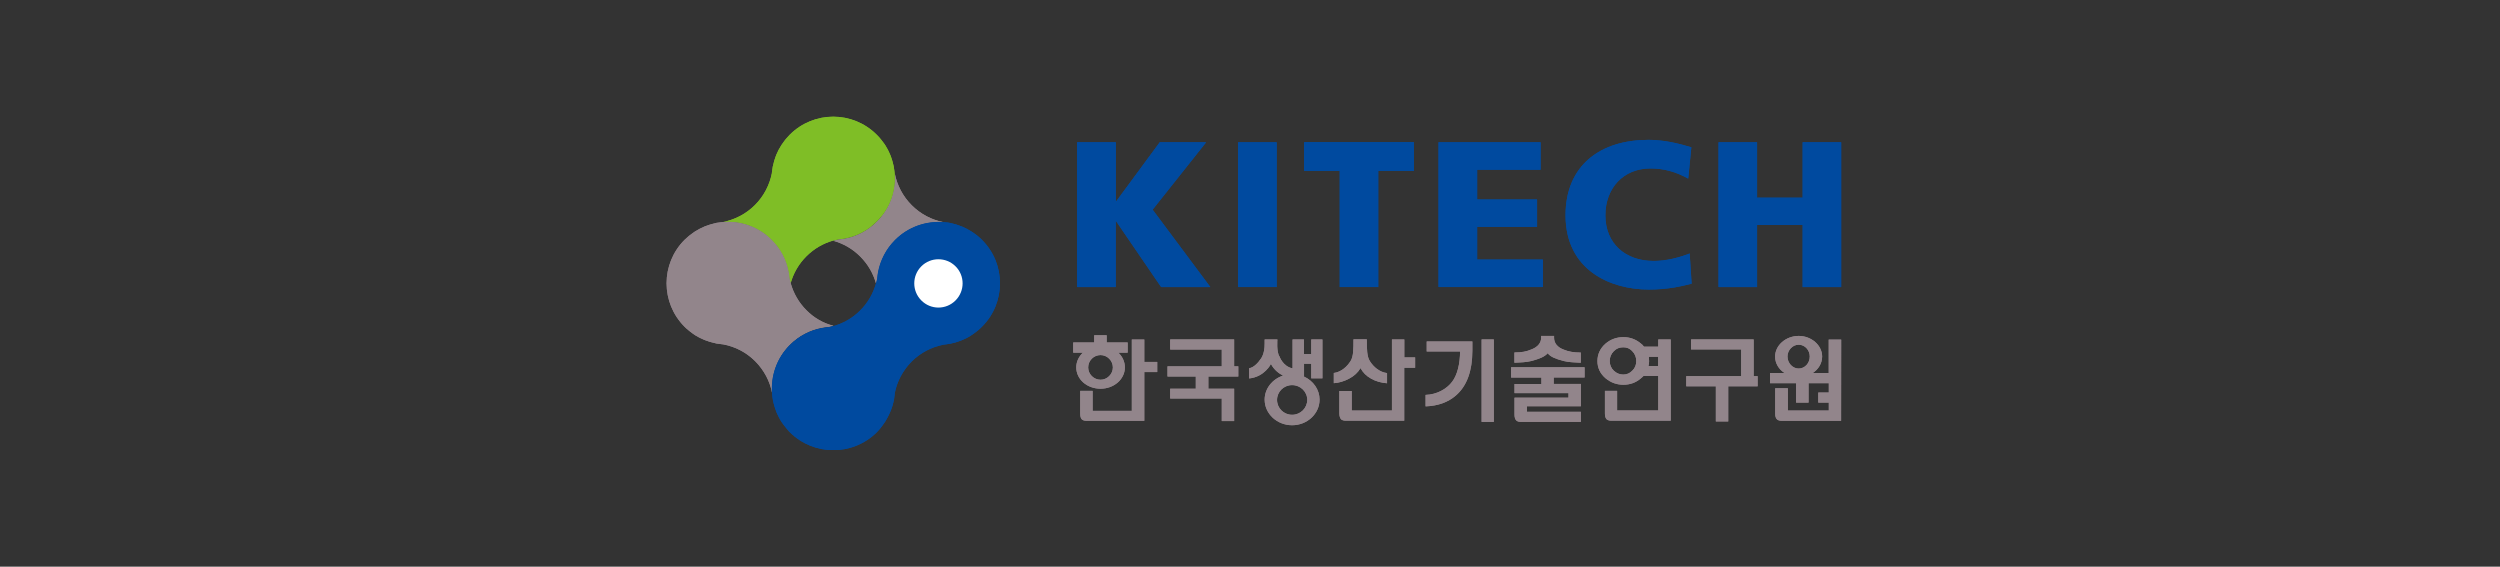 <svg width="300" height="68" viewBox="0 0 300 68" fill="none" xmlns="http://www.w3.org/2000/svg">
<rect x="0" y="0" width="300" height="68" fill="#333333" stroke="none"/>
<g clip-path="url(#clip0_600_1944)">
<path d="M105.225 26.601C104.138 27.688 102.806 28.376 101.42 28.642C101.143 28.687 100.854 28.731 100.588 28.753C100.388 28.797 100.2 28.842 100.011 28.897C101.198 29.23 102.307 29.851 103.239 30.794C104.171 31.726 104.792 32.835 105.125 34.022C105.18 33.834 105.225 33.634 105.269 33.434C105.291 33.157 105.324 32.88 105.38 32.602C105.657 31.205 106.334 29.873 107.41 28.797C109.007 27.2 111.148 26.49 113.234 26.657C113.222 26.657 113.211 26.657 113.211 26.657C111.814 26.39 110.483 25.703 109.407 24.627C108.331 23.551 107.654 22.22 107.377 20.833C107.51 22.896 106.811 25.015 105.225 26.601Z" fill="#92858B"/>
<path d="M86.744 41.354C86.678 41.343 86.611 41.343 86.545 41.332C86.611 41.343 86.678 41.354 86.744 41.354Z" fill="#7FBE26"/>
<path d="M107.354 20.822C107.343 20.711 107.332 20.6 107.321 20.489C107.332 20.589 107.343 20.7 107.354 20.8C107.354 20.811 107.354 20.822 107.354 20.822Z" fill="#7FBE26"/>
<path d="M107.354 20.822C107.354 20.811 107.354 20.811 107.354 20.8C107.343 20.689 107.332 20.589 107.321 20.489C107.31 20.356 107.288 20.223 107.266 20.09C107.255 20.046 107.255 20.012 107.243 19.968C107.232 19.923 107.221 19.868 107.21 19.824C107.177 19.679 107.144 19.524 107.099 19.38C107.077 19.291 107.044 19.202 107.022 19.125C106.977 19.003 106.944 18.881 106.9 18.759C106.866 18.681 106.833 18.592 106.8 18.515C106.733 18.359 106.656 18.204 106.589 18.06C106.556 17.993 106.522 17.938 106.489 17.871C106.4 17.716 106.312 17.55 106.212 17.394C106.168 17.328 106.123 17.261 106.079 17.206C105.99 17.084 105.901 16.962 105.801 16.84C105.757 16.784 105.713 16.729 105.668 16.673C105.524 16.507 105.38 16.329 105.214 16.174C102.329 13.279 97.648 13.279 94.764 16.174C94.609 16.329 94.465 16.496 94.321 16.662C94.265 16.729 94.21 16.806 94.154 16.873C94.076 16.984 93.988 17.084 93.921 17.195C93.866 17.272 93.821 17.339 93.766 17.416C93.666 17.572 93.566 17.738 93.478 17.905C93.455 17.949 93.433 17.982 93.411 18.027C93.322 18.193 93.245 18.37 93.167 18.548C93.145 18.603 93.123 18.67 93.1 18.725C93.045 18.87 92.99 19.025 92.945 19.18C92.923 19.236 92.901 19.302 92.89 19.358C92.845 19.524 92.801 19.691 92.768 19.857C92.757 19.901 92.745 19.934 92.734 19.979C92.734 20.012 92.723 20.034 92.723 20.056C92.69 20.234 92.668 20.412 92.646 20.589C92.635 20.645 92.635 20.7 92.623 20.755C92.623 20.778 92.623 20.789 92.623 20.8C92.346 22.186 91.669 23.529 90.594 24.605C89.517 25.68 88.186 26.357 86.789 26.634C86.778 26.634 86.778 26.634 86.766 26.634C88.852 26.468 90.993 27.178 92.59 28.775C93.677 29.851 94.354 31.194 94.62 32.591C94.675 32.857 94.72 33.135 94.731 33.412C94.775 33.612 94.82 33.8 94.875 33.989C95.208 32.802 95.829 31.693 96.761 30.761C97.693 29.829 98.802 29.197 99.989 28.864C100.177 28.809 100.377 28.764 100.566 28.72C100.843 28.698 101.12 28.653 101.398 28.609C102.795 28.343 104.126 27.666 105.202 26.568C106.811 25.015 107.51 22.896 107.354 20.822Z" fill="#7FBE26"/>
<path d="M93.755 50.561C93.699 50.484 93.655 50.395 93.611 50.317C93.666 50.395 93.71 50.484 93.755 50.561Z" fill="#92858B"/>
<path d="M94.775 51.837C94.62 51.682 94.487 51.526 94.354 51.36C94.487 51.526 94.62 51.693 94.775 51.837Z" fill="#92858B"/>
<path d="M92.89 48.62C92.856 48.487 92.823 48.365 92.79 48.232C92.823 48.365 92.856 48.498 92.89 48.62Z" fill="#92858B"/>
<path d="M92.734 47.91C92.701 47.755 92.679 47.589 92.668 47.433C92.679 47.589 92.701 47.755 92.734 47.91Z" fill="#92858B"/>
<path d="M93.1 49.23C93.056 49.119 93.012 48.997 92.978 48.875C93.012 48.997 93.056 49.119 93.1 49.23Z" fill="#92858B"/>
<path d="M93.356 49.829C93.3 49.718 93.245 49.607 93.2 49.496C93.245 49.607 93.3 49.718 93.356 49.829Z" fill="#92858B"/>
<path d="M94.143 51.105C94.088 51.027 94.021 50.95 93.966 50.872C94.021 50.95 94.077 51.027 94.143 51.105Z" fill="#92858B"/>
<path d="M86.545 26.668C86.622 26.657 86.7 26.646 86.778 26.646C86.7 26.657 86.622 26.657 86.545 26.668Z" fill="#92858B"/>
<path d="M96.772 37.228C95.84 36.296 95.219 35.176 94.886 34C94.831 33.811 94.787 33.612 94.742 33.423C94.72 33.146 94.687 32.868 94.631 32.602C94.365 31.205 93.688 29.862 92.601 28.786C91.004 27.189 88.863 26.479 86.778 26.646C86.7 26.657 86.622 26.657 86.545 26.668C86.356 26.69 86.168 26.712 85.968 26.745C85.757 26.79 85.546 26.845 85.336 26.912C85.28 26.923 85.236 26.945 85.18 26.956C85.025 27 84.859 27.067 84.703 27.123C84.648 27.145 84.603 27.167 84.548 27.178C84.149 27.344 83.76 27.555 83.383 27.788C83.328 27.832 83.272 27.866 83.228 27.899C83.095 27.999 82.951 28.099 82.817 28.198C82.773 28.243 82.718 28.276 82.662 28.321C82.485 28.465 82.318 28.62 82.152 28.775C79.268 31.659 79.268 36.329 82.152 39.214C82.307 39.369 82.474 39.524 82.651 39.657C82.707 39.713 82.773 39.757 82.84 39.812C82.951 39.901 83.073 39.99 83.184 40.068C83.25 40.112 83.317 40.167 83.394 40.212C83.55 40.312 83.705 40.4 83.86 40.478C83.916 40.511 83.982 40.545 84.038 40.567C84.193 40.645 84.359 40.722 84.526 40.789C84.592 40.822 84.67 40.844 84.737 40.866C84.881 40.922 85.014 40.966 85.158 41.011C85.225 41.033 85.291 41.055 85.358 41.066C85.569 41.121 85.768 41.177 85.979 41.221C86.168 41.255 86.356 41.277 86.556 41.299C86.622 41.31 86.689 41.31 86.755 41.321C86.778 41.321 86.8 41.321 86.822 41.332C88.22 41.598 89.551 42.275 90.627 43.351C91.703 44.438 92.391 45.769 92.657 47.167C92.657 47.178 92.657 47.189 92.657 47.2C92.479 45.115 93.189 42.963 94.787 41.365C95.874 40.278 97.205 39.602 98.591 39.336C98.869 39.28 99.157 39.236 99.434 39.225C99.634 39.191 99.823 39.136 100.011 39.092C98.813 38.792 97.693 38.16 96.772 37.228Z" fill="#92858B"/>
<path d="M94.354 51.371C94.276 51.282 94.21 51.194 94.143 51.105C94.21 51.194 94.276 51.282 94.354 51.371Z" fill="#004A9F"/>
<path d="M93.966 50.861C93.899 50.761 93.821 50.661 93.755 50.561C93.821 50.661 93.888 50.761 93.966 50.861Z" fill="#004A9F"/>
<path d="M113.222 26.646C113.3 26.657 113.367 26.657 113.444 26.668C113.367 26.657 113.3 26.657 113.222 26.646Z" fill="#004A9F"/>
<path d="M93.2 49.496C93.167 49.408 93.134 49.319 93.1 49.23C93.134 49.319 93.167 49.408 93.2 49.496Z" fill="#004A9F"/>
<path d="M92.967 48.875C92.945 48.786 92.912 48.709 92.89 48.62C92.923 48.709 92.945 48.797 92.967 48.875Z" fill="#004A9F"/>
<path d="M92.668 47.433C92.657 47.367 92.657 47.3 92.646 47.233C92.646 47.3 92.657 47.367 92.668 47.433Z" fill="#004A9F"/>
<path d="M93.611 50.317C93.511 50.162 93.433 49.996 93.356 49.829C93.433 49.996 93.522 50.151 93.611 50.317Z" fill="#004A9F"/>
<path d="M92.734 47.91C92.757 48.021 92.779 48.132 92.801 48.232C92.79 48.165 92.768 48.088 92.757 48.021C92.745 47.988 92.734 47.955 92.734 47.91Z" fill="#004A9F"/>
<path d="M117.837 28.787C117.671 28.62 117.504 28.465 117.327 28.321C117.282 28.287 117.249 28.254 117.205 28.221C117.049 28.099 116.894 27.988 116.739 27.888C116.706 27.866 116.672 27.844 116.639 27.821C116.251 27.566 115.84 27.355 115.419 27.178C115.397 27.167 115.374 27.156 115.352 27.156C115.164 27.078 114.964 27.012 114.764 26.945C114.742 26.934 114.72 26.934 114.687 26.923C114.465 26.856 114.254 26.801 114.032 26.756C113.833 26.712 113.644 26.69 113.444 26.679C113.367 26.668 113.3 26.657 113.222 26.657C111.137 26.49 108.996 27.2 107.399 28.798C106.323 29.873 105.646 31.216 105.369 32.602C105.313 32.88 105.291 33.157 105.258 33.434C105.225 33.634 105.169 33.822 105.114 34.022C104.781 35.209 104.16 36.318 103.228 37.25C102.296 38.182 101.176 38.814 100 39.136C99.811 39.191 99.612 39.236 99.423 39.269C99.146 39.291 98.869 39.325 98.58 39.38C97.194 39.646 95.862 40.323 94.775 41.41C93.178 43.007 92.468 45.159 92.646 47.245C92.646 47.311 92.657 47.378 92.668 47.444C92.69 47.6 92.712 47.766 92.734 47.921C92.745 47.966 92.745 47.999 92.757 48.043C92.768 48.11 92.79 48.188 92.801 48.254C92.834 48.387 92.856 48.509 92.901 48.642C92.923 48.731 92.956 48.809 92.978 48.897C93.023 49.019 93.056 49.13 93.1 49.252C93.134 49.341 93.167 49.43 93.2 49.519C93.245 49.63 93.3 49.74 93.356 49.851C93.433 50.018 93.522 50.173 93.611 50.339C93.655 50.417 93.699 50.506 93.755 50.584C93.821 50.683 93.888 50.783 93.966 50.883C94.021 50.961 94.077 51.038 94.143 51.116C94.21 51.205 94.276 51.293 94.354 51.382C94.487 51.537 94.631 51.704 94.775 51.859C97.659 54.743 102.341 54.743 105.225 51.859C105.38 51.704 105.524 51.537 105.657 51.371C105.724 51.293 105.779 51.216 105.835 51.138C105.901 51.049 105.979 50.95 106.045 50.85C106.112 50.761 106.168 50.672 106.234 50.572C106.29 50.484 106.345 50.395 106.389 50.306C106.489 50.129 106.589 49.951 106.667 49.774C106.711 49.685 106.744 49.607 106.789 49.519C106.833 49.408 106.877 49.297 106.922 49.197C106.955 49.108 106.988 49.019 107.022 48.931C107.055 48.82 107.088 48.72 107.121 48.609C107.155 48.487 107.177 48.376 107.21 48.254C107.221 48.176 107.244 48.11 107.266 48.032C107.277 47.988 107.277 47.943 107.288 47.899C107.31 47.755 107.332 47.611 107.343 47.477C107.354 47.4 107.366 47.322 107.366 47.245C107.366 47.233 107.366 47.211 107.366 47.2C107.632 45.803 108.319 44.471 109.395 43.384C110.471 42.308 111.814 41.632 113.2 41.365C113.222 41.365 113.245 41.365 113.267 41.354C113.322 41.343 113.389 41.343 113.444 41.332C113.644 41.31 113.844 41.277 114.032 41.243C114.243 41.199 114.454 41.144 114.664 41.088C114.709 41.077 114.764 41.055 114.809 41.044C114.964 40.999 115.13 40.933 115.286 40.877C115.341 40.855 115.397 40.833 115.452 40.811C115.641 40.733 115.829 40.645 116.018 40.556C116.04 40.545 116.051 40.534 116.073 40.523C116.251 40.423 116.428 40.323 116.606 40.201C116.661 40.156 116.728 40.123 116.783 40.079C116.905 39.99 117.038 39.901 117.16 39.801C117.216 39.757 117.271 39.713 117.327 39.668C117.493 39.524 117.671 39.38 117.826 39.214C120.721 36.34 120.721 31.66 117.837 28.787Z" fill="#004A9F"/>
<path d="M114.664 31.959C115.796 33.079 115.796 34.921 114.664 36.052C113.533 37.195 111.692 37.195 110.56 36.052C109.429 34.921 109.429 33.09 110.56 31.959C111.692 30.828 113.533 30.828 114.664 31.959Z" fill="white"/>
<path d="M129.262 17.073H133.899V24.161H133.943L139.168 17.073H144.737L138.314 25.159L145.236 34.444H139.334L133.932 26.546H133.888V34.444H129.251V17.073H129.262Z" fill="#004A9F"/>
<path d="M148.575 17.073H153.2V34.444H148.575V17.073V17.073Z" fill="#004A9F"/>
<path d="M160.776 20.5H156.495V17.062H169.673V20.5H165.391V34.444H160.765V20.5H160.776Z" fill="#004A9F"/>
<path d="M172.623 17.073H184.87V20.367H177.26V23.939H184.448V27.222H177.26V31.149H185.147V34.444H172.623V17.073Z" fill="#004A9F"/>
<path d="M202.995 34.044C201.675 34.366 200.2 34.743 197.848 34.743C193.222 34.743 187.865 32.403 187.865 25.836C187.865 19.79 192.102 16.784 197.815 16.784C199.59 16.784 201.298 17.172 202.962 17.672L202.585 21.432C201.098 20.611 199.656 20.212 198.059 20.212C194.775 20.212 192.646 22.597 192.646 25.836C192.646 29.241 195.053 31.316 198.436 31.316C199.945 31.316 201.497 30.916 202.762 30.417L202.995 34.044Z" fill="#004A9F"/>
<path d="M206.223 17.073H210.849V23.717H216.317V17.073H220.943V34.444H216.317V27H210.849V34.444H206.223V17.073Z" fill="#004A9F"/>
<path d="M137.338 40.744H135.818V49.308H131.115V46.901H129.628V49.618C129.628 49.951 129.684 50.184 129.817 50.317C129.95 50.439 130.128 50.495 130.394 50.495H137.316V44.649H138.869V43.429H137.316V40.744H137.338Z" fill="#92858B"/>
<path d="M148.098 40.733H140.422V41.942H146.611V43.961H140.1V45.181H143.494V46.646H140.422V47.821H146.611V50.528H148.098V46.646H145.003V45.181H148.597V43.961H148.098V40.733Z" fill="#92858B"/>
<path d="M163.261 44.172C163.539 44.693 163.96 45.126 164.548 45.448C165.125 45.769 165.746 45.936 166.445 45.991V44.771C165.535 44.66 164.814 44.017 164.393 43.351C164.027 42.808 164.016 41.865 164.016 40.722H162.418C162.418 41.876 162.418 42.774 162.074 43.318C161.664 43.983 160.943 44.649 160.055 44.76V45.98C160.654 45.947 161.287 45.758 161.875 45.448C162.507 45.115 162.962 44.693 163.261 44.172Z" fill="#92858B"/>
<path d="M168.519 40.733H167.033V49.263H162.207V46.923H160.721V49.618C160.721 49.94 160.81 50.173 160.932 50.317C161.043 50.417 161.242 50.484 161.509 50.484H168.508V49.275V44.128H169.817V42.885H168.519V40.733Z" fill="#92858B"/>
<path d="M179.257 40.733H177.793V50.628H179.257V40.733Z" fill="#92858B"/>
<path d="M171.215 42.175H175.208C175.208 43.651 174.875 45.004 174.254 45.814C173.588 46.69 172.424 47.344 171.07 47.389V48.764C172.568 48.709 173.777 48.265 174.709 47.455C176.018 46.324 176.683 44.516 176.683 42.087V40.977H171.204V42.175H171.215Z" fill="#92858B"/>
<path d="M181.32 45.303H184.969V46.08H181.742V47.178H188.22V47.722H181.742V49.774C181.742 50.084 181.819 50.317 181.952 50.45C182.074 50.572 182.263 50.628 182.529 50.628H189.706V49.419H183.239V48.753H189.706V46.069H186.445V45.292H190.15V44.072H181.331V45.303H181.32Z" fill="#92858B"/>
<path d="M198.979 41.599H197.271C197.171 41.454 197.06 41.332 196.916 41.232C196.317 40.722 195.607 40.456 194.809 40.456C193.999 40.456 193.289 40.711 192.668 41.232C192.036 41.787 191.692 42.486 191.692 43.329C191.692 44.15 192.024 44.837 192.668 45.392C193.3 45.913 193.999 46.169 194.809 46.169C195.607 46.169 196.317 45.913 196.916 45.392C197.027 45.303 197.127 45.215 197.216 45.115H198.991V49.252H194.054V46.901H192.59V49.618C192.59 49.94 192.657 50.173 192.801 50.317C192.923 50.417 193.1 50.484 193.378 50.484H198.991H200.488V49.252V40.733H198.991V41.599H198.979ZM195.862 44.494C195.563 44.793 195.219 44.948 194.798 44.948C194.365 44.948 193.988 44.793 193.666 44.494C193.344 44.183 193.167 43.795 193.167 43.329C193.167 42.852 193.333 42.464 193.666 42.131C193.977 41.809 194.365 41.676 194.798 41.676C195.219 41.676 195.563 41.809 195.862 42.131C196.195 42.464 196.351 42.852 196.351 43.329C196.351 43.784 196.206 44.172 195.862 44.494ZM198.979 43.917H197.815C197.87 43.728 197.892 43.529 197.892 43.329C197.892 43.151 197.881 42.985 197.859 42.819H198.979V43.917Z" fill="#92858B"/>
<path d="M210.438 40.733H202.928V41.931H208.941V45.137H202.352V46.357H205.901V50.572H207.388V46.357H210.915V45.137H210.438V40.733Z" fill="#92858B"/>
<path d="M157.338 42.486H156.473V40.733H155.108V44.205C153.955 43.983 153.544 42.785 153.544 42.785C153.156 42.253 153.289 40.733 153.289 40.733H151.758V41.266C151.769 42.508 151.292 43.063 151.292 43.063C150.549 44.172 149.895 44.183 149.895 44.183V45.414C151.758 45.226 152.512 43.673 152.512 43.673C152.912 44.416 153.5 44.837 153.966 45.07C152.69 45.492 151.758 46.623 151.758 47.955C151.758 49.652 153.245 51.027 155.053 51.027C156.872 51.027 158.347 49.641 158.347 47.955C158.347 46.745 157.582 45.692 156.484 45.193V43.651H157.349V45.403H158.691V40.733H157.349V42.486H157.338ZM155.053 49.774C154.043 49.774 153.245 48.975 153.245 47.988C153.245 47.012 154.043 46.213 155.053 46.213C156.062 46.213 156.872 47.012 156.872 47.988C156.861 48.975 156.062 49.774 155.053 49.774Z" fill="#92858B"/>
<path d="M185.724 42.386C186.057 42.83 186.7 43.074 187.621 43.318C188.242 43.473 189.007 43.495 189.695 43.529V42.308C188.808 42.308 188.209 42.186 187.643 41.953C186.866 41.665 186.489 41.155 186.489 40.545V40.312H184.936V40.545C184.936 41.155 184.515 41.665 183.716 41.953C183.161 42.186 182.607 42.297 181.73 42.297V43.529C182.418 43.495 183.161 43.473 183.772 43.318C184.714 43.063 185.358 42.819 185.724 42.386Z" fill="#92858B"/>
<path d="M129.151 44.083C129.151 45.514 130.438 46.646 132.069 46.646C133.666 46.646 134.986 45.514 134.986 44.083C134.986 43.407 134.687 42.774 134.199 42.319H135.319V41.099H132.801V40.234H131.303V41.099H128.785V42.319H129.95C129.451 42.785 129.151 43.407 129.151 44.083ZM132.069 45.57C131.248 45.57 130.582 44.893 130.582 44.094C130.582 43.273 131.248 42.608 132.069 42.608C132.856 42.608 133.544 43.273 133.544 44.094C133.544 44.893 132.856 45.57 132.069 45.57Z" fill="#92858B"/>
<path d="M219.445 40.733V44.76H217.526C218.203 44.316 218.658 43.606 218.658 42.785C218.658 41.443 217.382 40.312 215.84 40.312C214.298 40.312 213.012 41.443 213.012 42.785C213.012 43.606 213.455 44.316 214.143 44.76H212.402V45.98H215.53V48.309H217.027V45.98H219.456V46.169V47.1H218.192V48.309H219.456V49.264H214.542V46.59H213.023V49.63C213.023 49.951 213.089 50.184 213.245 50.328C213.344 50.428 213.555 50.495 213.821 50.495H220.932L220.943 40.755H219.445V40.733ZM215.84 41.365C216.583 41.365 217.171 42.009 217.171 42.785C217.171 43.573 216.583 44.227 215.84 44.227C215.119 44.227 214.498 43.573 214.498 42.785C214.498 42.009 215.119 41.365 215.84 41.365Z" fill="#92858B"/>
</g>
<g clip-path="url(#clip1_600_1944)">
<path d="M105.225 26.601C104.138 27.688 102.806 28.376 101.42 28.642C101.143 28.687 100.854 28.731 100.588 28.753C100.388 28.797 100.2 28.842 100.011 28.897C101.198 29.23 102.307 29.851 103.239 30.794C104.171 31.726 104.792 32.835 105.125 34.022C105.18 33.834 105.225 33.634 105.269 33.434C105.291 33.157 105.324 32.88 105.38 32.602C105.657 31.205 106.334 29.873 107.41 28.797C109.007 27.2 111.148 26.49 113.234 26.657C113.222 26.657 113.211 26.657 113.211 26.657C111.814 26.39 110.483 25.703 109.407 24.627C108.331 23.551 107.654 22.22 107.377 20.833C107.51 22.896 106.811 25.015 105.225 26.601Z" fill="#92858B"/>
<path d="M86.744 41.354C86.678 41.343 86.611 41.343 86.545 41.332C86.611 41.343 86.678 41.354 86.744 41.354Z" fill="#7FBE26"/>
<path d="M107.354 20.822C107.343 20.711 107.332 20.6 107.321 20.489C107.332 20.589 107.343 20.7 107.354 20.8C107.354 20.811 107.354 20.822 107.354 20.822Z" fill="#7FBE26"/>
<path d="M107.354 20.822C107.354 20.811 107.354 20.811 107.354 20.8C107.343 20.689 107.332 20.589 107.321 20.489C107.31 20.356 107.288 20.223 107.266 20.09C107.255 20.046 107.255 20.012 107.243 19.968C107.232 19.923 107.221 19.868 107.21 19.824C107.177 19.679 107.144 19.524 107.099 19.38C107.077 19.291 107.044 19.202 107.022 19.125C106.977 19.003 106.944 18.881 106.9 18.759C106.866 18.681 106.833 18.592 106.8 18.515C106.733 18.359 106.656 18.204 106.589 18.06C106.556 17.993 106.522 17.938 106.489 17.871C106.4 17.716 106.312 17.55 106.212 17.394C106.168 17.328 106.123 17.261 106.079 17.206C105.99 17.084 105.901 16.962 105.801 16.84C105.757 16.784 105.713 16.729 105.668 16.673C105.524 16.507 105.38 16.329 105.214 16.174C102.329 13.279 97.648 13.279 94.764 16.174C94.609 16.329 94.465 16.496 94.321 16.662C94.265 16.729 94.21 16.806 94.154 16.873C94.076 16.984 93.988 17.084 93.921 17.195C93.866 17.272 93.821 17.339 93.766 17.416C93.666 17.572 93.566 17.738 93.478 17.905C93.455 17.949 93.433 17.982 93.411 18.027C93.322 18.193 93.245 18.37 93.167 18.548C93.145 18.603 93.123 18.67 93.1 18.725C93.045 18.87 92.99 19.025 92.945 19.18C92.923 19.236 92.901 19.302 92.89 19.358C92.845 19.524 92.801 19.691 92.768 19.857C92.757 19.901 92.745 19.934 92.734 19.979C92.734 20.012 92.723 20.034 92.723 20.056C92.69 20.234 92.668 20.412 92.646 20.589C92.635 20.645 92.635 20.7 92.623 20.755C92.623 20.778 92.623 20.789 92.623 20.8C92.346 22.186 91.669 23.529 90.594 24.605C89.517 25.68 88.186 26.357 86.789 26.634C86.778 26.634 86.778 26.634 86.766 26.634C88.852 26.468 90.993 27.178 92.59 28.775C93.677 29.851 94.354 31.194 94.62 32.591C94.675 32.857 94.72 33.135 94.731 33.412C94.775 33.612 94.82 33.8 94.875 33.989C95.208 32.802 95.829 31.693 96.761 30.761C97.693 29.829 98.802 29.197 99.989 28.864C100.177 28.809 100.377 28.764 100.566 28.72C100.843 28.698 101.12 28.653 101.398 28.609C102.795 28.343 104.126 27.666 105.202 26.568C106.811 25.015 107.51 22.896 107.354 20.822Z" fill="#7FBE26"/>
<path d="M93.755 50.561C93.699 50.484 93.655 50.395 93.611 50.317C93.666 50.395 93.71 50.484 93.755 50.561Z" fill="#92858B"/>
<path d="M94.775 51.837C94.62 51.682 94.487 51.526 94.354 51.36C94.487 51.526 94.62 51.693 94.775 51.837Z" fill="#92858B"/>
<path d="M92.89 48.62C92.856 48.487 92.823 48.365 92.79 48.232C92.823 48.365 92.856 48.498 92.89 48.62Z" fill="#92858B"/>
<path d="M92.734 47.91C92.701 47.755 92.679 47.589 92.668 47.433C92.679 47.589 92.701 47.755 92.734 47.91Z" fill="#92858B"/>
<path d="M93.1 49.23C93.056 49.119 93.012 48.997 92.978 48.875C93.012 48.997 93.056 49.119 93.1 49.23Z" fill="#92858B"/>
<path d="M93.356 49.829C93.3 49.718 93.245 49.607 93.2 49.496C93.245 49.607 93.3 49.718 93.356 49.829Z" fill="#92858B"/>
<path d="M94.143 51.105C94.088 51.027 94.021 50.95 93.966 50.872C94.021 50.95 94.077 51.027 94.143 51.105Z" fill="#92858B"/>
<path d="M86.545 26.668C86.622 26.657 86.7 26.646 86.778 26.646C86.7 26.657 86.622 26.657 86.545 26.668Z" fill="#92858B"/>
<path d="M96.772 37.228C95.84 36.296 95.219 35.176 94.886 34C94.831 33.811 94.787 33.612 94.742 33.423C94.72 33.146 94.687 32.868 94.631 32.602C94.365 31.205 93.688 29.862 92.601 28.786C91.004 27.189 88.863 26.479 86.778 26.646C86.7 26.657 86.622 26.657 86.545 26.668C86.356 26.69 86.168 26.712 85.968 26.745C85.757 26.79 85.546 26.845 85.336 26.912C85.28 26.923 85.236 26.945 85.18 26.956C85.025 27 84.859 27.067 84.703 27.123C84.648 27.145 84.603 27.167 84.548 27.178C84.149 27.344 83.76 27.555 83.383 27.788C83.328 27.832 83.272 27.866 83.228 27.899C83.095 27.999 82.951 28.099 82.817 28.198C82.773 28.243 82.718 28.276 82.662 28.321C82.485 28.465 82.318 28.62 82.152 28.775C79.268 31.659 79.268 36.329 82.152 39.214C82.307 39.369 82.474 39.524 82.651 39.657C82.707 39.713 82.773 39.757 82.84 39.812C82.951 39.901 83.073 39.99 83.184 40.068C83.25 40.112 83.317 40.167 83.394 40.212C83.55 40.312 83.705 40.4 83.86 40.478C83.916 40.511 83.982 40.545 84.038 40.567C84.193 40.645 84.359 40.722 84.526 40.789C84.592 40.822 84.67 40.844 84.737 40.866C84.881 40.922 85.014 40.966 85.158 41.011C85.225 41.033 85.291 41.055 85.358 41.066C85.569 41.121 85.768 41.177 85.979 41.221C86.168 41.255 86.356 41.277 86.556 41.299C86.622 41.31 86.689 41.31 86.755 41.321C86.778 41.321 86.8 41.321 86.822 41.332C88.22 41.598 89.551 42.275 90.627 43.351C91.703 44.438 92.391 45.769 92.657 47.167C92.657 47.178 92.657 47.189 92.657 47.2C92.479 45.115 93.189 42.963 94.787 41.365C95.874 40.278 97.205 39.602 98.591 39.336C98.869 39.28 99.157 39.236 99.434 39.225C99.634 39.191 99.823 39.136 100.011 39.092C98.813 38.792 97.693 38.16 96.772 37.228Z" fill="#92858B"/>
<path d="M94.354 51.371C94.276 51.282 94.21 51.194 94.143 51.105C94.21 51.194 94.276 51.282 94.354 51.371Z" fill="#004A9F"/>
<path d="M93.966 50.861C93.899 50.761 93.821 50.661 93.755 50.561C93.821 50.661 93.888 50.761 93.966 50.861Z" fill="#004A9F"/>
<path d="M113.222 26.646C113.3 26.657 113.367 26.657 113.444 26.668C113.367 26.657 113.3 26.657 113.222 26.646Z" fill="#004A9F"/>
<path d="M93.2 49.496C93.167 49.408 93.134 49.319 93.1 49.23C93.134 49.319 93.167 49.408 93.2 49.496Z" fill="#004A9F"/>
<path d="M92.967 48.875C92.945 48.786 92.912 48.709 92.89 48.62C92.923 48.709 92.945 48.797 92.967 48.875Z" fill="#004A9F"/>
<path d="M92.668 47.433C92.657 47.367 92.657 47.3 92.646 47.233C92.646 47.3 92.657 47.367 92.668 47.433Z" fill="#004A9F"/>
<path d="M93.611 50.317C93.511 50.162 93.433 49.996 93.356 49.829C93.433 49.996 93.522 50.151 93.611 50.317Z" fill="#004A9F"/>
<path d="M92.734 47.91C92.757 48.021 92.779 48.132 92.801 48.232C92.79 48.165 92.768 48.088 92.757 48.021C92.745 47.988 92.734 47.955 92.734 47.91Z" fill="#004A9F"/>
<path d="M117.837 28.787C117.671 28.62 117.504 28.465 117.327 28.321C117.282 28.287 117.249 28.254 117.205 28.221C117.049 28.099 116.894 27.988 116.739 27.888C116.706 27.866 116.672 27.844 116.639 27.821C116.251 27.566 115.84 27.355 115.419 27.178C115.397 27.167 115.374 27.156 115.352 27.156C115.164 27.078 114.964 27.012 114.764 26.945C114.742 26.934 114.72 26.934 114.687 26.923C114.465 26.856 114.254 26.801 114.032 26.756C113.833 26.712 113.644 26.69 113.444 26.679C113.367 26.668 113.3 26.657 113.222 26.657C111.137 26.49 108.996 27.2 107.399 28.798C106.323 29.873 105.646 31.216 105.369 32.602C105.313 32.88 105.291 33.157 105.258 33.434C105.225 33.634 105.169 33.822 105.114 34.022C104.781 35.209 104.16 36.318 103.228 37.25C102.296 38.182 101.176 38.814 100 39.136C99.811 39.191 99.612 39.236 99.423 39.269C99.146 39.291 98.869 39.325 98.58 39.38C97.194 39.646 95.862 40.323 94.775 41.41C93.178 43.007 92.468 45.159 92.646 47.245C92.646 47.311 92.657 47.378 92.668 47.444C92.69 47.6 92.712 47.766 92.734 47.921C92.745 47.966 92.745 47.999 92.757 48.043C92.768 48.11 92.79 48.188 92.801 48.254C92.834 48.387 92.856 48.509 92.901 48.642C92.923 48.731 92.956 48.809 92.978 48.897C93.023 49.019 93.056 49.13 93.1 49.252C93.134 49.341 93.167 49.43 93.2 49.519C93.245 49.63 93.3 49.74 93.356 49.851C93.433 50.018 93.522 50.173 93.611 50.339C93.655 50.417 93.699 50.506 93.755 50.584C93.821 50.683 93.888 50.783 93.966 50.883C94.021 50.961 94.077 51.038 94.143 51.116C94.21 51.205 94.276 51.293 94.354 51.382C94.487 51.537 94.631 51.704 94.775 51.859C97.659 54.743 102.341 54.743 105.225 51.859C105.38 51.704 105.524 51.537 105.657 51.371C105.724 51.293 105.779 51.216 105.835 51.138C105.901 51.049 105.979 50.95 106.045 50.85C106.112 50.761 106.168 50.672 106.234 50.572C106.29 50.484 106.345 50.395 106.389 50.306C106.489 50.129 106.589 49.951 106.667 49.774C106.711 49.685 106.744 49.607 106.789 49.519C106.833 49.408 106.877 49.297 106.922 49.197C106.955 49.108 106.988 49.019 107.022 48.931C107.055 48.82 107.088 48.72 107.121 48.609C107.155 48.487 107.177 48.376 107.21 48.254C107.221 48.176 107.244 48.11 107.266 48.032C107.277 47.988 107.277 47.943 107.288 47.899C107.31 47.755 107.332 47.611 107.343 47.477C107.354 47.4 107.366 47.322 107.366 47.245C107.366 47.233 107.366 47.211 107.366 47.2C107.632 45.803 108.319 44.471 109.395 43.384C110.471 42.308 111.814 41.632 113.2 41.365C113.222 41.365 113.245 41.365 113.267 41.354C113.322 41.343 113.389 41.343 113.444 41.332C113.644 41.31 113.844 41.277 114.032 41.243C114.243 41.199 114.454 41.144 114.664 41.088C114.709 41.077 114.764 41.055 114.809 41.044C114.964 40.999 115.13 40.933 115.286 40.877C115.341 40.855 115.397 40.833 115.452 40.811C115.641 40.733 115.829 40.645 116.018 40.556C116.04 40.545 116.051 40.534 116.073 40.523C116.251 40.423 116.428 40.323 116.606 40.201C116.661 40.156 116.728 40.123 116.783 40.079C116.905 39.99 117.038 39.901 117.16 39.801C117.216 39.757 117.271 39.713 117.327 39.668C117.493 39.524 117.671 39.38 117.826 39.214C120.721 36.34 120.721 31.66 117.837 28.787Z" fill="#004A9F"/>
<path d="M114.664 31.959C115.796 33.079 115.796 34.921 114.664 36.052C113.533 37.195 111.692 37.195 110.56 36.052C109.429 34.921 109.429 33.09 110.56 31.959C111.692 30.828 113.533 30.828 114.664 31.959Z" fill="white"/>
<path d="M129.262 17.073H133.899V24.161H133.943L139.168 17.073H144.737L138.314 25.159L145.236 34.444H139.334L133.932 26.546H133.888V34.444H129.251V17.073H129.262Z" fill="#004A9F"/>
<path d="M148.575 17.073H153.2V34.444H148.575V17.073V17.073Z" fill="#004A9F"/>
<path d="M160.776 20.5H156.495V17.062H169.673V20.5H165.391V34.444H160.765V20.5H160.776Z" fill="#004A9F"/>
<path d="M172.623 17.073H184.87V20.367H177.26V23.939H184.448V27.222H177.26V31.149H185.147V34.444H172.623V17.073Z" fill="#004A9F"/>
<path d="M202.995 34.044C201.675 34.366 200.2 34.743 197.848 34.743C193.222 34.743 187.865 32.403 187.865 25.836C187.865 19.79 192.102 16.784 197.815 16.784C199.59 16.784 201.298 17.172 202.962 17.672L202.585 21.432C201.098 20.611 199.656 20.212 198.059 20.212C194.775 20.212 192.646 22.597 192.646 25.836C192.646 29.241 195.053 31.316 198.436 31.316C199.945 31.316 201.497 30.916 202.762 30.417L202.995 34.044Z" fill="#004A9F"/>
<path d="M206.223 17.073H210.849V23.717H216.317V17.073H220.943V34.444H216.317V27H210.849V34.444H206.223V17.073Z" fill="#004A9F"/>
<path d="M137.338 40.744H135.818V49.308H131.115V46.901H129.628V49.618C129.628 49.951 129.684 50.184 129.817 50.317C129.95 50.439 130.128 50.495 130.394 50.495H137.316V44.649H138.869V43.429H137.316V40.744H137.338Z" fill="#92858B"/>
<path d="M148.098 40.733H140.422V41.942H146.611V43.961H140.1V45.181H143.494V46.646H140.422V47.821H146.611V50.528H148.098V46.646H145.003V45.181H148.597V43.961H148.098V40.733Z" fill="#92858B"/>
<path d="M163.261 44.172C163.539 44.693 163.96 45.126 164.548 45.448C165.125 45.769 165.746 45.936 166.445 45.991V44.771C165.535 44.66 164.814 44.017 164.393 43.351C164.027 42.808 164.016 41.865 164.016 40.722H162.418C162.418 41.876 162.418 42.774 162.074 43.318C161.664 43.983 160.943 44.649 160.055 44.76V45.98C160.654 45.947 161.287 45.758 161.875 45.448C162.507 45.115 162.962 44.693 163.261 44.172Z" fill="#92858B"/>
<path d="M168.519 40.733H167.033V49.263H162.207V46.923H160.721V49.618C160.721 49.94 160.81 50.173 160.932 50.317C161.043 50.417 161.242 50.484 161.509 50.484H168.508V49.275V44.128H169.817V42.885H168.519V40.733Z" fill="#92858B"/>
<path d="M179.257 40.733H177.793V50.628H179.257V40.733Z" fill="#92858B"/>
<path d="M171.215 42.175H175.208C175.208 43.651 174.875 45.004 174.254 45.814C173.588 46.69 172.424 47.344 171.07 47.389V48.764C172.568 48.709 173.777 48.265 174.709 47.455C176.018 46.324 176.683 44.516 176.683 42.087V40.977H171.204V42.175H171.215Z" fill="#92858B"/>
<path d="M181.32 45.303H184.969V46.08H181.742V47.178H188.22V47.722H181.742V49.774C181.742 50.084 181.819 50.317 181.952 50.45C182.074 50.572 182.263 50.628 182.529 50.628H189.706V49.419H183.239V48.753H189.706V46.069H186.445V45.292H190.15V44.072H181.331V45.303H181.32Z" fill="#92858B"/>
<path d="M198.979 41.599H197.271C197.171 41.454 197.06 41.332 196.916 41.232C196.317 40.722 195.607 40.456 194.809 40.456C193.999 40.456 193.289 40.711 192.668 41.232C192.036 41.787 191.692 42.486 191.692 43.329C191.692 44.15 192.024 44.837 192.668 45.392C193.3 45.913 193.999 46.169 194.809 46.169C195.607 46.169 196.317 45.913 196.916 45.392C197.027 45.303 197.127 45.215 197.216 45.115H198.991V49.252H194.054V46.901H192.59V49.618C192.59 49.94 192.657 50.173 192.801 50.317C192.923 50.417 193.1 50.484 193.378 50.484H198.991H200.488V49.252V40.733H198.991V41.599H198.979ZM195.862 44.494C195.563 44.793 195.219 44.948 194.798 44.948C194.365 44.948 193.988 44.793 193.666 44.494C193.344 44.183 193.167 43.795 193.167 43.329C193.167 42.852 193.333 42.464 193.666 42.131C193.977 41.809 194.365 41.676 194.798 41.676C195.219 41.676 195.563 41.809 195.862 42.131C196.195 42.464 196.351 42.852 196.351 43.329C196.351 43.784 196.206 44.172 195.862 44.494ZM198.979 43.917H197.815C197.87 43.728 197.892 43.529 197.892 43.329C197.892 43.151 197.881 42.985 197.859 42.819H198.979V43.917Z" fill="#92858B"/>
<path d="M210.438 40.733H202.928V41.931H208.941V45.137H202.352V46.357H205.901V50.572H207.388V46.357H210.915V45.137H210.438V40.733Z" fill="#92858B"/>
<path d="M157.338 42.486H156.473V40.733H155.108V44.205C153.955 43.983 153.544 42.785 153.544 42.785C153.156 42.253 153.289 40.733 153.289 40.733H151.758V41.266C151.769 42.508 151.292 43.063 151.292 43.063C150.549 44.172 149.895 44.183 149.895 44.183V45.414C151.758 45.226 152.512 43.673 152.512 43.673C152.912 44.416 153.5 44.837 153.966 45.07C152.69 45.492 151.758 46.623 151.758 47.955C151.758 49.652 153.245 51.027 155.053 51.027C156.872 51.027 158.347 49.641 158.347 47.955C158.347 46.745 157.582 45.692 156.484 45.193V43.651H157.349V45.403H158.691V40.733H157.349V42.486H157.338ZM155.053 49.774C154.043 49.774 153.245 48.975 153.245 47.988C153.245 47.012 154.043 46.213 155.053 46.213C156.062 46.213 156.872 47.012 156.872 47.988C156.861 48.975 156.062 49.774 155.053 49.774Z" fill="#92858B"/>
<path d="M185.724 42.386C186.057 42.83 186.7 43.074 187.621 43.318C188.242 43.473 189.007 43.495 189.695 43.529V42.308C188.808 42.308 188.209 42.186 187.643 41.953C186.866 41.665 186.489 41.155 186.489 40.545V40.312H184.936V40.545C184.936 41.155 184.515 41.665 183.716 41.953C183.161 42.186 182.607 42.297 181.73 42.297V43.529C182.418 43.495 183.161 43.473 183.772 43.318C184.714 43.063 185.358 42.819 185.724 42.386Z" fill="#92858B"/>
<path d="M129.151 44.083C129.151 45.514 130.438 46.646 132.069 46.646C133.666 46.646 134.986 45.514 134.986 44.083C134.986 43.407 134.687 42.774 134.199 42.319H135.319V41.099H132.801V40.234H131.303V41.099H128.785V42.319H129.95C129.451 42.785 129.151 43.407 129.151 44.083ZM132.069 45.57C131.248 45.57 130.582 44.893 130.582 44.094C130.582 43.273 131.248 42.608 132.069 42.608C132.856 42.608 133.544 43.273 133.544 44.094C133.544 44.893 132.856 45.57 132.069 45.57Z" fill="#92858B"/>
<path d="M219.445 40.733V44.76H217.526C218.203 44.316 218.658 43.606 218.658 42.785C218.658 41.443 217.382 40.312 215.84 40.312C214.298 40.312 213.012 41.443 213.012 42.785C213.012 43.606 213.455 44.316 214.143 44.76H212.402V45.98H215.53V48.309H217.027V45.98H219.456V46.169V47.1H218.192V48.309H219.456V49.264H214.542V46.59H213.023V49.63C213.023 49.951 213.089 50.184 213.245 50.328C213.344 50.428 213.555 50.495 213.821 50.495H220.932L220.943 40.755H219.445V40.733ZM215.84 41.365C216.583 41.365 217.171 42.009 217.171 42.785C217.171 43.573 216.583 44.227 215.84 44.227C215.119 44.227 214.498 43.573 214.498 42.785C214.498 42.009 215.119 41.365 215.84 41.365Z" fill="#92858B"/>
</g>
<defs>
<clipPath id="clip0_600_1944">
<rect width="140.954" height="40" fill="white" transform="translate(80 14)"/>
</clipPath>
<clipPath id="clip1_600_1944">
<rect width="140.954" height="40" fill="white" transform="translate(80 14)"/>
</clipPath>
</defs>
</svg>
